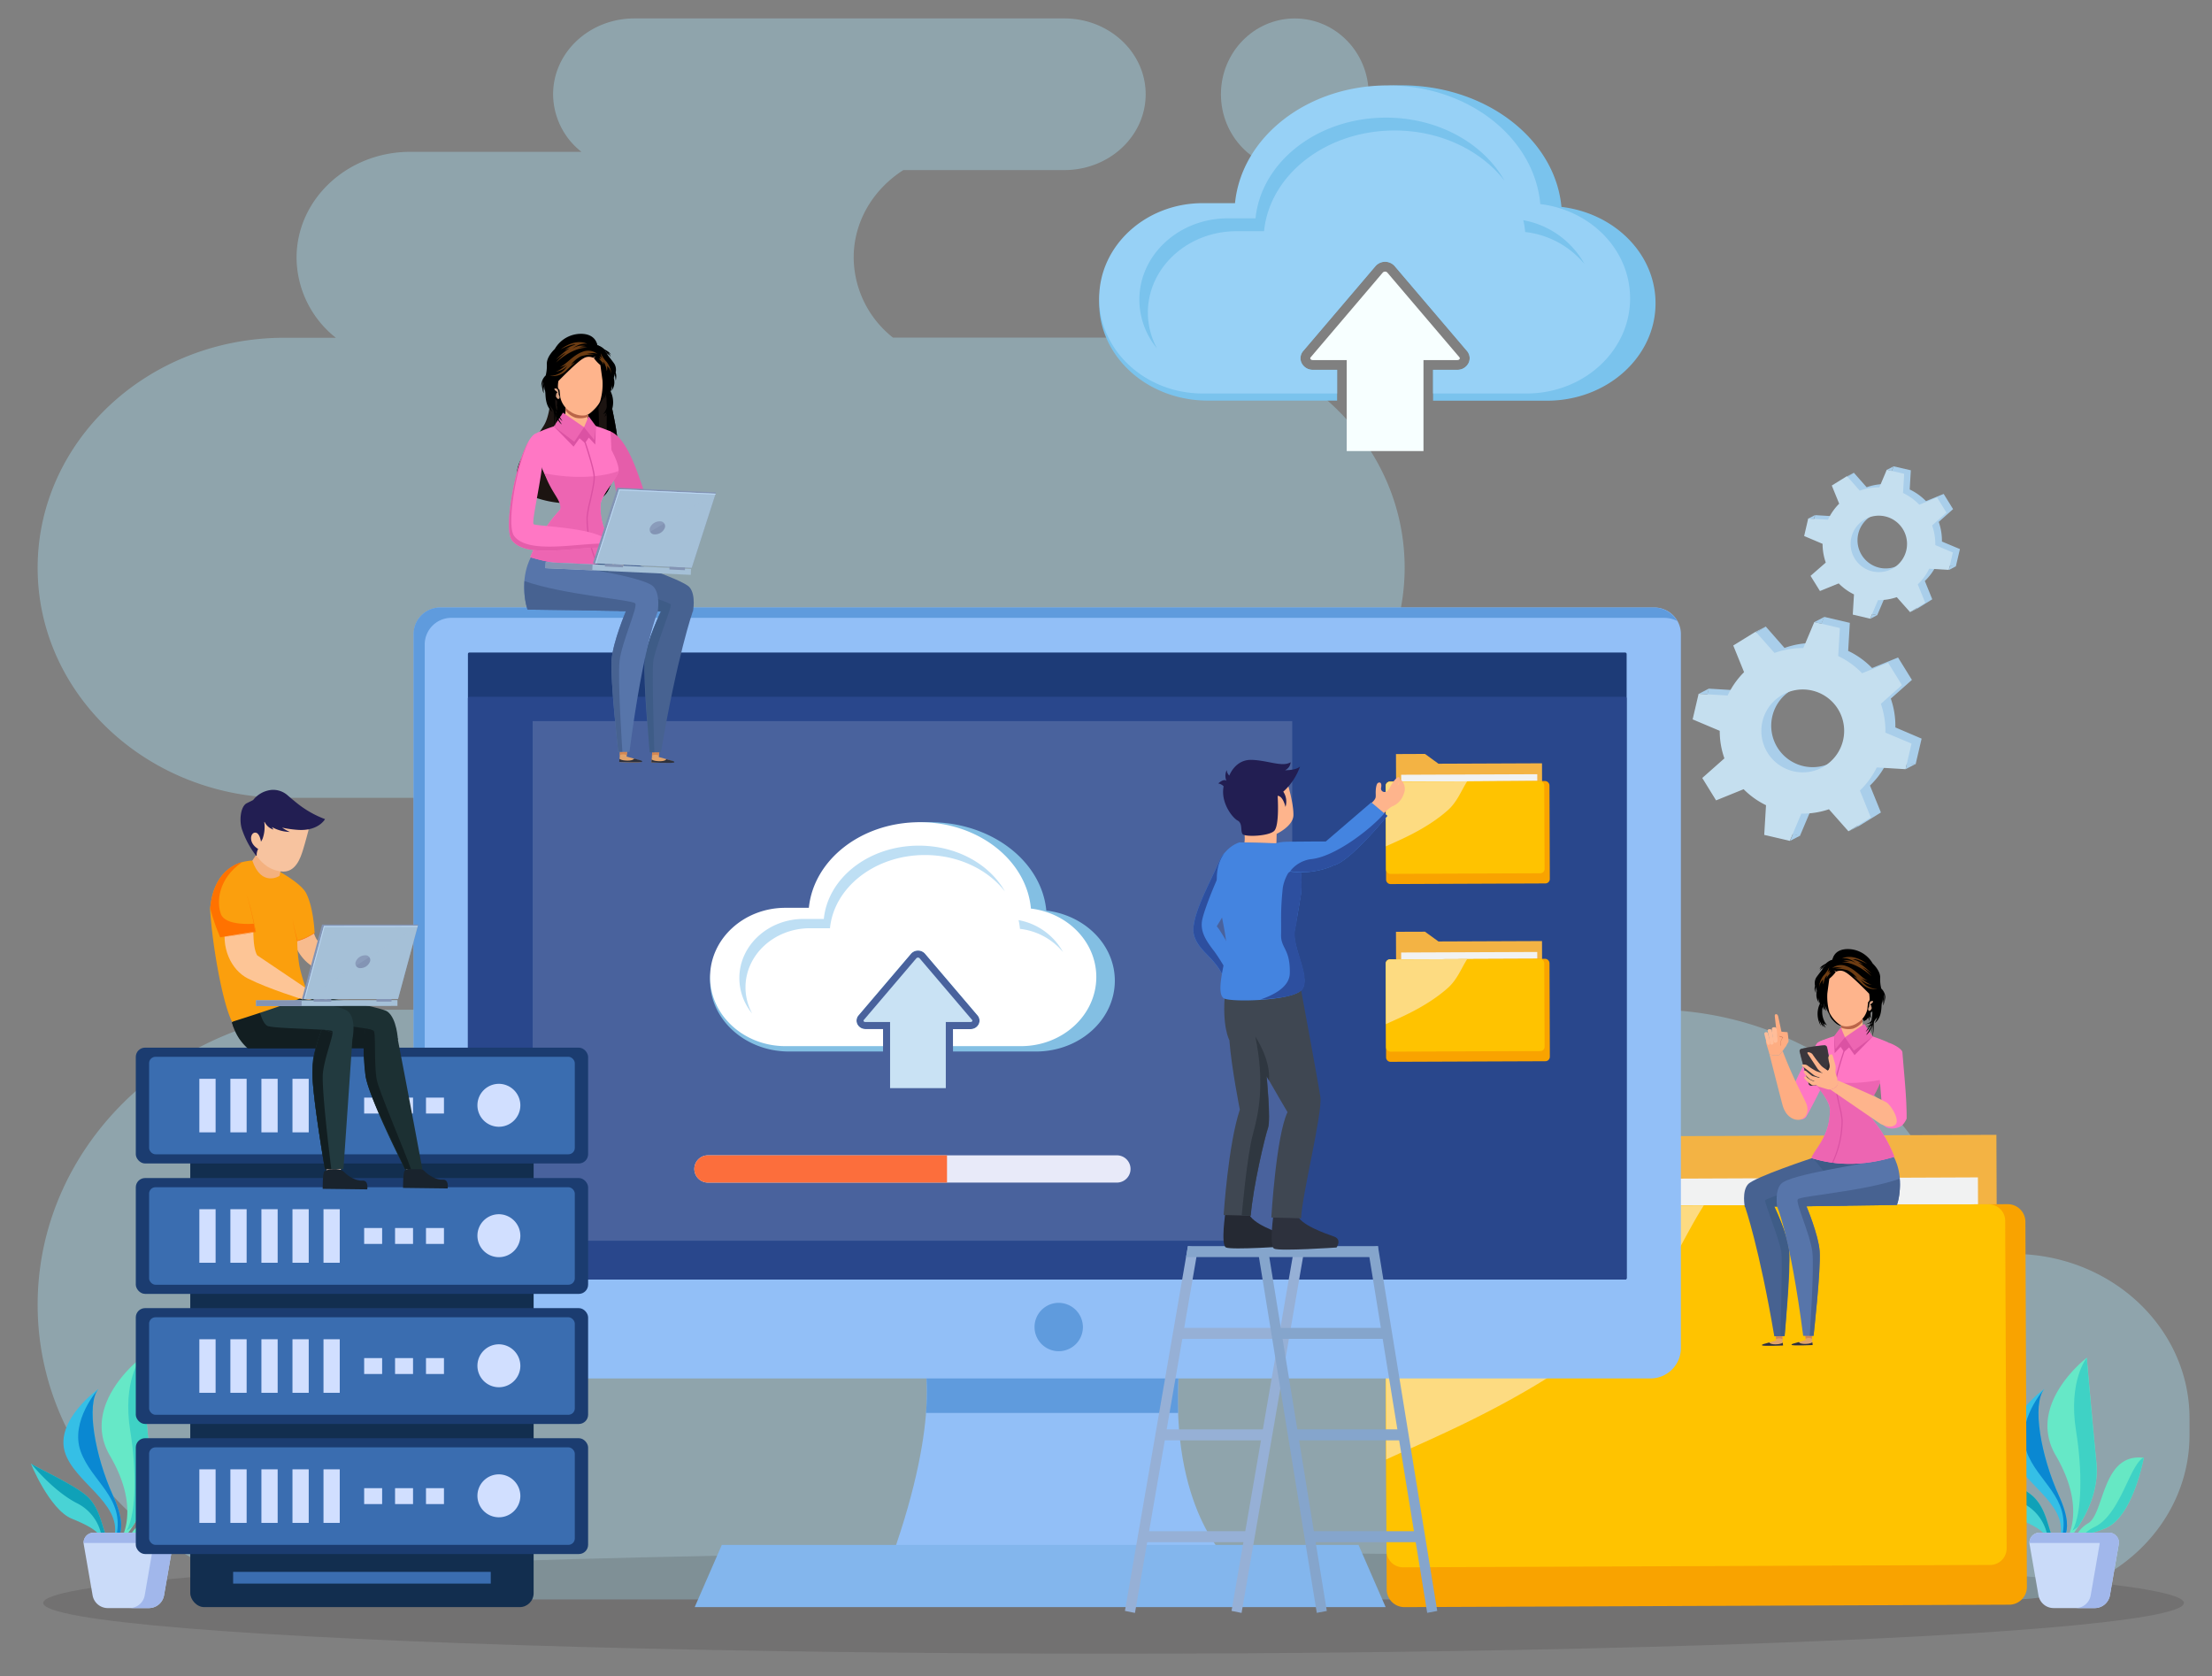 <svg xmlns="http://www.w3.org/2000/svg" viewBox="0 0 691.5 523.9"><rect x="0" y="0" width="691.5" height="523.9" fill="#808080" stroke="none"/><defs><style>.cls-1{isolation:isolate;}.cls-2{opacity:0.35;}.cls-3{fill:#abe9ff;}.cls-4{fill:#231f20;}.cls-27,.cls-4{opacity:0.15;}.cls-5{fill:#66e8c4;}.cls-6{fill:#3fd2c5;}.cls-7{fill:#35bfe6;}.cls-8{fill:#0a88d2;}.cls-9{fill:#49d3d5;}.cls-10{fill:#0fa1b8;}.cls-11{fill:#66e8c7;}.cls-12{fill:#cadbf9;}.cls-13{fill:#a1b7eb;}.cls-14{fill:#f3b344;}.cls-15{fill:#f1f2f2;}.cls-16{fill:#f9a300;}.cls-17{fill:#ffc300;}.cls-18{fill:#fddb81;}.cls-19{fill:#7ac3ed;}.cls-20{fill:#97d1f6;}.cls-21{fill:#f7ffff;}.cls-22{fill:#92bff7;}.cls-23{fill:#5f9bdd;}.cls-24{fill:#1d3b77;}.cls-25{fill:#29478c;}.cls-26{fill:#83b6ed;}.cls-27,.cls-31{fill:#fff;}.cls-28{fill:#e8eaf9;}.cls-29{fill:#fc6e3c;}.cls-30{fill:#83bfe3;}.cls-32{fill:#bedff4;}.cls-33{fill:#c9e2f4;}.cls-34{fill:#1c1411;}.cls-35{fill:#fdc596;}.cls-36{fill:#e55daa;}.cls-37{fill:#e2a36a;}.cls-38{fill:#2d313d;}.cls-39{fill:#d38753;}.cls-40{fill:#476291;}.cls-41{fill:#3e5c87;}.cls-42{fill:#5775aa;}.cls-43{fill:#ff77c4;}.cls-44{fill:#feb48c;}.cls-45{fill:#ba6549;}.cls-46{fill:#ed65b2;}.cls-47{fill:#db52a3;}.cls-48{fill:#f4be84;}.cls-49{fill:#8394b4;}.cls-50,.cls-51{fill:#a5c0d7;}.cls-51{mix-blend-mode:multiply;opacity:0.2;}.cls-52{fill:#bad6f2;}.cls-53{fill:#f6f7f4;}.cls-54{fill:#6d3c12;}.cls-55{fill:#d6a183;}.cls-56{fill:#122e4f;}.cls-57{fill:#3a6db0;}.cls-58{fill:#1b3c70;}.cls-59{fill:#d1dfff;}.cls-60{fill:#fbcebf;}.cls-61{fill:#19232d;}.cls-62{fill:#f7bb8d;}.cls-63{fill:#1c3033;}.cls-64{fill:#121e21;}.cls-65{fill:#223a3f;}.cls-66{fill:#fb9f0d;}.cls-67{fill:#ff7200;}.cls-68{fill:#f4b17f;}.cls-69{fill:#e0bc9b;}.cls-70{fill:#f7c39f;}.cls-71{fill:#221e52;}.cls-72{fill:#fead82;}.cls-73{fill:#ffbd99;}.cls-74{fill:#565457;}.cls-75{fill:#3b373c;}.cls-76{fill:#2b282d;}.cls-77{fill:#96b0d6;}.cls-78{fill:#85a5cc;}.cls-79{fill:#4484e0;}.cls-80{fill:#2d4f9f;}.cls-81{fill:#252933;}.cls-82{fill:#fbddb8;}.cls-83{fill:#3f4752;}.cls-84{fill:#2f3740;}.cls-85{fill:#a9ceea;}.cls-86{fill:#c5dfef;}</style></defs><g class="cls-1"><g id="Layer_1" data-name="Layer 1"><g class="cls-2"><path class="cls-3" d="M11.77,177.49h0c0-39.72,34.52-71.91,77.12-71.91H105a32.15,32.15,0,0,1-12.29-25h0c0-18.29,15.9-33.12,35.52-33.12h53.54a23,23,0,0,1-8.86-18c0-13.09,11.38-23.7,25.42-23.7H332.73c14,0,25.42,10.61,25.42,23.7s-11.38,23.7-25.42,23.7H282.4c-9.38,6-15.53,16-15.53,27.37h0a32.15,32.15,0,0,0,12.29,25H362c42.59,0,77.11,32.19,77.11,71.91h0c0,39.7-34.52,71.9-77.11,71.9H471.62c19.61,0,35.52,14.82,35.52,33.11s-15.91,33.12-35.52,33.12H516.3c48.83,0,89.35,33,97.4,76.38h15.65c30.44,0,55.12,23,55.12,51.39v5.21c0,28.38-24.68,51.39-55.12,51.39H110.64C56,500,11.77,458.72,11.77,407.81h0c0-50.91,44.26-92.19,98.87-92.19H283.73c-19.62,0-35.52-14.82-35.52-33.12s15.9-33.11,35.52-33.11H88.89C46.29,249.39,11.77,217.19,11.77,177.49Z"/><ellipse class="cls-3" cx="404.77" cy="29.47" rx="23.09" ry="23.7"/></g><ellipse class="cls-4" cx="348.12" cy="501.04" rx="334.6" ry="15.86"/><path class="cls-5" d="M41.34,480c.89-.65,2.7.13,8.59-2.32,8.58-3.58,11.93-22,11.93-22C48.8,454,49.63,472.78,44.57,476a9.67,9.67,0,0,0-3.85,4Z"/><path class="cls-6" d="M57.81,461.1c-2.68,5.47-5.85,13.55-11.2,16.13a12.18,12.18,0,0,0-3.4,2.33,24.46,24.46,0,0,0,6.72-1.91c8.58-3.58,11.93-22,11.93-22S60.5,455.62,57.81,461.1Z"/><path class="cls-7" d="M35.83,480h1.41c.92-2,1.22-5.63-1.86-12.39-5.69-12.49-8.57-28.7-4.6-33.47,0,0-13.59,9.69-10.5,19.76C23.18,463.33,37.78,469.63,35.83,480Z"/><path class="cls-8" d="M36.4,480h.84c.92-2,1.22-5.63-1.86-12.39-5.69-12.49-8.57-28.7-4.6-33.47,0,0-9,10-5.56,19.53S38.93,468,36.4,480Z"/><path class="cls-9" d="M22.41,474.69c5.17,2.1,7.38,3.51,8.82,5.28h1.82c-1.36-4.1-2.17-8.49-5.35-11.81-3.62-3.77-17.56-10-18-10.69S15.42,471.84,22.41,474.69Z"/><path class="cls-10" d="M31.45,478.81c.11.33.27.73.46,1.16h1.14c-1.36-4.1-2.17-8.49-5.35-11.81-3.62-3.77-17.56-10-18-10.69,0,0,6.77,8.49,14.29,12.36A14.27,14.27,0,0,1,31.45,478.81Z"/><path class="cls-11" d="M39.75,474A19.18,19.18,0,0,1,38.42,480h1c3.4-4.38,8.62-12.89,7.64-22.82-1.43-14.51-3-32.71-3-32.71S25,438.93,34.36,455C39.05,463,40.08,469.39,39.75,474Z"/><path class="cls-6" d="M40.72,447.27c1.94,12,2,25.49-1.13,31.19l1.79-1.24c3.11-4.74,6.47-11.93,5.67-20.07-1.43-14.51-3-32.71-3-32.71S38.2,431.62,40.72,447.27Z"/><path class="cls-12" d="M51,479.09H29.24a3.11,3.11,0,0,0-3.06,3.64l2.78,16a4.81,4.81,0,0,0,4.73,3.92H46.53a4.82,4.82,0,0,0,4.73-3.92l2.78-16A3.11,3.11,0,0,0,51,479.09Z"/><path class="cls-13" d="M54.08,482.3a3.11,3.11,0,0,0-3.1-3.21H29.24a3.1,3.1,0,0,0-3.1,3.21Z"/><path class="cls-13" d="M51,479.09h-6A3.11,3.11,0,0,1,48,482.73l-2.77,16a4.83,4.83,0,0,1-4.74,3.92h6.05a4.82,4.82,0,0,0,4.73-3.92l2.78-16A3.11,3.11,0,0,0,51,479.09Z"/><path class="cls-5" d="M649.64,480c.89-.65,2.71.13,8.59-2.32,8.59-3.58,11.94-22,11.94-22-13.06-1.64-12.24,17.18-17.29,20.4a9.6,9.6,0,0,0-3.85,4Z"/><path class="cls-6" d="M666.12,461.1c-2.69,5.47-5.86,13.55-11.21,16.13a12.33,12.33,0,0,0-3.4,2.33,24.46,24.46,0,0,0,6.72-1.91c8.59-3.58,11.94-22,11.94-22S668.8,455.62,666.12,461.1Z"/><path class="cls-7" d="M644.13,480h1.42c.92-2,1.21-5.63-1.87-12.39-5.69-12.49-8.56-28.7-4.59-33.47,0,0-13.59,9.69-10.5,19.76C631.49,463.33,646.09,469.63,644.13,480Z"/><path class="cls-8" d="M644.71,480h.84c.92-2,1.21-5.63-1.87-12.39-5.69-12.49-8.56-28.7-4.59-33.47,0,0-9,10-5.57,19.53S647.23,468,644.71,480Z"/><path class="cls-9" d="M630.71,474.69c5.17,2.1,7.39,3.51,8.83,5.28h1.81c-1.35-4.1-2.16-8.49-5.35-11.81-3.61-3.77-17.55-10-18-10.69S623.73,471.84,630.71,474.69Z"/><path class="cls-10" d="M639.76,478.81c.11.33.26.73.45,1.16h1.14c-1.35-4.1-2.16-8.49-5.35-11.81-3.61-3.77-17.55-10-18-10.69,0,0,6.76,8.49,14.29,12.36A14.34,14.34,0,0,1,639.76,478.81Z"/><path class="cls-11" d="M648.05,474a19.5,19.5,0,0,1-1.32,5.93h1c3.39-4.38,8.61-12.89,7.63-22.82-1.42-14.51-3-32.71-3-32.71s-19.1,14.49-9.7,30.55C647.36,463,648.38,469.39,648.05,474Z"/><path class="cls-6" d="M649,447.27c1.94,12,2,25.49-1.12,31.19l1.78-1.24c3.11-4.74,6.48-11.93,5.67-20.07-1.42-14.51-3-32.71-3-32.71S646.5,431.62,649,447.27Z"/><path class="cls-12" d="M659.29,479.09H637.54a3.11,3.11,0,0,0-3.06,3.64l2.78,16a4.82,4.82,0,0,0,4.73,3.92h12.84a4.83,4.83,0,0,0,4.74-3.92l2.77-16A3.1,3.1,0,0,0,659.29,479.09Z"/><path class="cls-13" d="M662.39,482.3a3.11,3.11,0,0,0-3.1-3.21H637.54a3.11,3.11,0,0,0-3.1,3.21Z"/><path class="cls-13" d="M659.29,479.09h-6a3.11,3.11,0,0,1,3.06,3.64l-2.78,16a4.82,4.82,0,0,1-4.73,3.92h6a4.83,4.83,0,0,0,4.74-3.92l2.77-16A3.1,3.1,0,0,0,659.29,479.09Z"/><polygon class="cls-14" points="624.67 496.17 446.21 496.88 445.64 355.43 445.59 343.42 481.07 343.27 497.54 355.23 624.1 354.72 624.67 496.17"/><rect class="cls-15" x="451.93" y="368.36" width="166.41" height="8.41" transform="translate(-1.49 2.15) rotate(-0.23)"/><path class="cls-16" d="M628.28,501.59l-189.34.76a5.54,5.54,0,0,1-5.44-5.64L433,382.84a5.55,5.55,0,0,1,5.39-5.68l189.35-.76a5.53,5.53,0,0,1,5.43,5.64l.46,113.87A5.54,5.54,0,0,1,628.28,501.59Z"/><path class="cls-17" d="M622.15,489.17l-183.51.74a5.17,5.17,0,0,1-5.19-5.15L433,382.35a5.18,5.18,0,0,1,5.15-5.19l183.51-.73a5.17,5.17,0,0,1,5.19,5.14L627.3,484A5.16,5.16,0,0,1,622.15,489.17Z"/><path class="cls-18" d="M508.76,412.28c11.72-10.34,16.55-24.06,23.88-35.5l-94.45.38a5.18,5.18,0,0,0-5.15,5.19l.3,73.86C448.75,449,482,435.91,508.76,412.28Z"/><path class="cls-19" d="M488.13,64.67c-2-21.24-23.61-38-50-38s-47.84,16.58-50,37.67H377.56c-18.74,0-33.93,13.63-33.93,30.44s15.19,30.44,33.93,30.44H418V115.6H410.4a3.86,3.86,0,0,1-3.52-2.16,3.45,3.45,0,0,1,.53-3.74L430,83.18a4,4,0,0,1,6,0l22.59,26.52a3.47,3.47,0,0,1,.52,3.74,3.86,3.86,0,0,1-3.52,2.16H448v9.65h35.61c18.74,0,33.93-13.63,33.93-30.44C517.56,79.37,504.74,66.65,488.13,64.67Z"/><path class="cls-20" d="M481.52,63.79C479.63,43,459,26.7,433.79,26.7s-45.66,16.19-47.71,36.8H376c-17.88,0-32.38,13.31-32.38,29.73S358.13,123,376,123H418V115.6H410.4a3.86,3.86,0,0,1-3.52-2.16,3.45,3.45,0,0,1,.53-3.74L430,83.18a4,4,0,0,1,6,0l22.59,26.52a3.47,3.47,0,0,1,.52,3.74,3.86,3.86,0,0,1-3.52,2.16H448V123h29.21c17.88,0,32.38-13.31,32.38-29.72C509.61,78.15,497.37,65.72,481.52,63.79Z"/><path class="cls-19" d="M358.84,97.7c0-14,12.4-25.43,27.7-25.43h8.62c1.75-17.63,19.35-31.48,40.81-31.48,14.38,0,27,6.23,34.33,15.65-6.57-11.63-20.67-19.67-37-19.67-21.46,0-39,13.84-40.81,31.47h-8.62c-15.29,0-27.69,11.39-27.69,25.43a24,24,0,0,0,5.51,15.23A23.63,23.63,0,0,1,358.84,97.7Z"/><path class="cls-19" d="M476.8,72.52a28.21,28.21,0,0,1,18.53,10,27.49,27.49,0,0,0-19.12-13.69A30.17,30.17,0,0,1,476.8,72.52Z"/><path class="cls-21" d="M456.24,111.68,433.66,85.16a1,1,0,0,0-1.35,0l-22.58,26.52c-.33.38,0,.87.67.87H421V141h24V112.55h10.6C456.19,112.55,456.57,112.06,456.24,111.68Z"/><path class="cls-22" d="M288.57,424s6.25,17.73-9.81,62.86H383.18S364.44,469.11,368.9,424Z"/><path class="cls-23" d="M368.3,441.65a133.05,133.05,0,0,1,.6-17.67H288.57s1.88,5.37.92,17.67Z"/><path class="cls-22" d="M137.63,189.89H517.17a8.3,8.3,0,0,1,8.3,8.3V421.37a9.5,9.5,0,0,1-9.5,9.5H138.83a9.5,9.5,0,0,1-9.5-9.5V198.19A8.3,8.3,0,0,1,137.63,189.89Z"/><path class="cls-23" d="M132.78,424.9V201.18a8.32,8.32,0,0,1,8.57-8.05h379a8.85,8.85,0,0,1,4,1,8.63,8.63,0,0,0-7.5-4.24h-379a8.31,8.31,0,0,0-8.56,8.05V421.66a9.11,9.11,0,0,0,4.82,7.92A8.78,8.78,0,0,1,132.78,424.9Z"/><rect class="cls-24" x="146.28" y="203.96" width="362.23" height="196" rx="0.44"/><rect class="cls-25" x="146.28" y="217.82" width="362.23" height="182.14" rx="0.43"/><polygon class="cls-26" points="225.65 482.9 217.17 502.35 433.17 502.35 424.69 482.9 225.65 482.9"/><path class="cls-23" d="M338.53,414.9a7.56,7.56,0,1,1-7.56-7.66A7.61,7.61,0,0,1,338.53,414.9Z"/><polygon class="cls-14" points="482.19 274.76 436.56 274.94 436.41 238.77 436.4 235.7 445.47 235.66 449.68 238.72 482.05 238.59 482.19 274.76"/><rect class="cls-15" x="438.02" y="242.08" width="42.55" height="2.15" transform="translate(-0.97 1.85) rotate(-0.23)"/><path class="cls-16" d="M483.12,276.14l-48.42.2a1.41,1.41,0,0,1-1.39-1.44l-.12-29.12a1.42,1.42,0,0,1,1.38-1.45l48.42-.2a1.43,1.43,0,0,1,1.39,1.44l.11,29.12A1.4,1.4,0,0,1,483.12,276.14Z"/><rect class="cls-17" x="433.24" y="244.23" width="49.57" height="28.83" rx="1.32" transform="translate(-1.04 1.84) rotate(-0.23)"/><path class="cls-18" d="M452.55,253.31c3-2.64,4.23-6.16,6.11-9.08l-24.15.1a1.33,1.33,0,0,0-1.32,1.33l.08,18.88C437.21,262.7,445.7,259.35,452.55,253.31Z"/><polygon class="cls-14" points="482.19 330.32 436.56 330.51 436.41 294.34 436.4 291.26 445.47 291.23 449.68 294.28 482.05 294.15 482.19 330.32"/><rect class="cls-15" x="438.02" y="297.64" width="42.55" height="2.15" transform="translate(-1.2 1.85) rotate(-0.23)"/><path class="cls-16" d="M483.12,331.71l-48.42.19a1.4,1.4,0,0,1-1.39-1.44l-.12-29.11a1.43,1.43,0,0,1,1.38-1.46L483,299.7a1.42,1.42,0,0,1,1.39,1.44l.11,29.12A1.4,1.4,0,0,1,483.12,331.71Z"/><rect class="cls-17" x="433.24" y="299.8" width="49.57" height="28.83" rx="1.32" transform="translate(-1.26 1.84) rotate(-0.23)"/><path class="cls-18" d="M452.55,308.87c3-2.64,4.23-6.15,6.11-9.07l-24.15.09a1.33,1.33,0,0,0-1.32,1.33l.08,18.89C437.21,318.26,445.7,314.92,452.55,308.87Z"/><rect class="cls-27" x="166.52" y="225.4" width="237.45" height="162.43"/><path class="cls-28" d="M349.16,361.13H221.32a4.26,4.26,0,0,0-4.26,4.26h0a4.26,4.26,0,0,0,4.26,4.26H349.16a4.26,4.26,0,0,0,0-8.52Z"/><path class="cls-29" d="M296.05,361.13H221.32a4.26,4.26,0,0,0,0,8.52h74.73Z"/><path class="cls-30" d="M327.09,284.63C325.65,269.18,309.92,257,290.71,257s-34.8,12.06-36.37,27.4h-7.68c-13.63,0-24.68,9.92-24.68,22.14s11.05,22.14,24.68,22.14h29.39v-7h-5.5A2.8,2.8,0,0,1,268,320.1a2.53,2.53,0,0,1,.38-2.72l16.43-19.29a2.93,2.93,0,0,1,4.36,0l16.43,19.29a2.53,2.53,0,0,1,.38,2.72,2.8,2.8,0,0,1-2.56,1.58h-5.5v7h25.91c13.63,0,24.68-9.91,24.68-22.14C348.5,295.32,339.17,286.07,327.09,284.63Z"/><path class="cls-31" d="M322.28,284c-1.37-15.09-16.38-27-34.72-27s-33.2,11.78-34.7,26.76h-7.33c-13,0-23.55,9.69-23.55,21.63S232.53,327,245.53,327h30.52v-5.34h-5.5A2.8,2.8,0,0,1,268,320.1a2.53,2.53,0,0,1,.38-2.72l16.43-19.29a2.93,2.93,0,0,1,4.36,0l16.43,19.29a2.53,2.53,0,0,1,.38,2.72,2.8,2.8,0,0,1-2.56,1.58h-5.5V327h21.25c13,0,23.55-9.68,23.55-21.62C342.71,294.43,333.81,285.39,322.28,284Z"/><path class="cls-32" d="M233.05,308.65c0-10.21,9-18.5,20.14-18.5h6.27c1.28-12.82,14.08-22.89,29.69-22.89,10.46,0,19.66,4.53,25,11.38-4.77-8.46-15-14.31-26.92-14.31-15.61,0-28.41,10.07-29.69,22.9h-6.27c-11.12,0-20.14,8.28-20.14,18.49a17.42,17.42,0,0,0,4,11.08A17.15,17.15,0,0,1,233.05,308.65Z"/><path class="cls-32" d="M318.85,290.34a20.55,20.55,0,0,1,13.48,7.27,20,20,0,0,0-13.91-10A20.1,20.1,0,0,1,318.85,290.34Z"/><path class="cls-33" d="M303.9,318.82l-16.43-19.29a.71.71,0,0,0-1,0l-16.43,19.29c-.23.28,0,.64.49.64h7.72v20.67h17.42V319.46h7.72C303.86,319.46,304.13,319.1,303.9,318.82Z"/><path class="cls-34" d="M186.29,156.28a5.91,5.91,0,0,0,3.87-3.11,28.1,28.1,0,0,0,3-10.65c.52-8.46-3.14-17.25-3.29-25.69,0,0-17.37-3.16-17.64-1.4s.9,12.47-2.23,17.6c-2.94,4.84-7,8.56-8.17,13.24-.46,1.83-.5,5.46.89,7.23A32.55,32.55,0,0,0,186.29,156.28Z"/><path d="M189.54,116.77c-.3,4.39.27,9,.14,13.48-.24,8.53,1.28,17.15-1.2,25a5.79,5.79,0,0,0,1.68-2.05,28.1,28.1,0,0,0,3-10.65c.52-8.46-3.14-17.25-3.29-25.69Z"/><path d="M184.55,149.56c-1.67-5.27-4.56-10.07-5.5-15.47-1.06,4.48-.84,8.49-2.34,12.93-1.71-5.57,0-16.85-.46-17.35s-2.25,6-2.36,6.66a119.22,119.22,0,0,1,1.88-21.4c2.95.13,7.31.76,10.46,1.26C187.06,127.29,188.69,139.1,184.55,149.56Z"/><path class="cls-35" d="M214,156.32a.5.5,0,0,0-.85.33,2.12,2.12,0,0,0,.25,1.23c.6,1.14.65,2.45.38,2.45s-1-2.45-1.95-2.26,1,3.07.7,3.45-1.3-2-1.79-1.57,1.14,2.93,1,3.26-1.25-1-1.36-.55.16,1.47,1.79,2.5c0,0,2.45,1.74,3.64.44S217.37,159.47,214,156.32Z"/><path class="cls-36" d="M202.38,156.18c1.85,3.52,6.39,3.09,6.39,3.09h0l-2.23,5.21c-5.7,1.6-10.95-3.77-10.95-3.77-4.23-4.14-5.38-26.08-5.38-26.08C197,136.48,200.53,152.67,202.38,156.18Z"/><path class="cls-37" d="M196.28,233.83a13,13,0,0,0-.4,3.17l-2.14-.5.13-2.7Z"/><path class="cls-37" d="M200.51,238.1c0,.44-6.93.09-6.93.09l.16-1.69,2.18,0S200.55,237.67,200.51,238.1Z"/><path class="cls-38" d="M193.56,238.18l.11-1s.4.54,2.51.57c1.86,0,2.07-.64,2.07-.64,1.74.52,2.71.62,2.46,1S193.56,238.18,193.56,238.18Z"/><path class="cls-39" d="M193.87,233.8l-.1,2.26a2.22,2.22,0,0,1,2.14,0,16.46,16.46,0,0,1,.37-2.26Z"/><path class="cls-37" d="M206.34,234a12.69,12.69,0,0,0-.39,3.17l-2.15-.5.13-2.7Z"/><path class="cls-37" d="M210.57,238.24c0,.44-6.93.09-6.93.09l.16-1.69,2.18,0S210.61,237.81,210.57,238.24Z"/><path class="cls-38" d="M203.62,238.32l.11-.94s.4.53,2.51.56c1.86,0,2.07-.64,2.07-.64,1.74.53,2.71.62,2.46,1S203.62,238.32,203.62,238.32Z"/><path class="cls-39" d="M203.93,233.94l-.1,2.26a2.22,2.22,0,0,1,2.14,0,16.46,16.46,0,0,1,.37-2.26Z"/><path class="cls-40" d="M193.52,174.54s-13.51,3.83-11.71,16.25l34.79.49s1.09-5.33-1.09-7.77S193.52,174.54,193.52,174.54Z"/><path class="cls-40" d="M216.52,191.28s-4.78,13.63-9.91,43.9l-3.5-.05s-2.17-22.67-1.55-28.78,5.23-15.69,5.23-15.69S213.44,189.25,216.52,191.28Z"/><path class="cls-41" d="M193.52,191l13.14.1s-4.77,9.6-5.1,15.29,1.55,28.78,1.55,28.78l1.46,0s-.82-24.48-.36-28.41S210,189.91,209.72,189s-16.63-5.71-16.63-5.71Z"/><polygon class="cls-41" points="193.52 174.54 166.04 174.15 185.54 184.34 193.52 174.54"/><path class="cls-42" d="M166,174.15s-4,6.51-1.1,16.41l40.72.57s.91-5.43-1.37-7.78C201.11,180.08,177.51,177,166,174.15Z"/><path class="cls-42" d="M205.66,191.13s-4.44,9.78-8.88,43.91l-3.51,0s-2.56-22.69-2.07-28.79S195.69,191,195.69,191,202.55,189.09,205.66,191.13Z"/><path class="cls-40" d="M164.94,190.56l30.75.43s-4.14,10-4.49,15.22c-.43,6.59,2.07,28.79,2.07,28.79h1.3s-1.55-22.78-.88-28.49,5.73-16.7,4.91-17.88-22.3-2.65-34.64-7C164,181.64,163.49,186.82,164.94,190.56Z"/><path class="cls-43" d="M187.71,158.05c-.09,6,1.81,9.71,6.28,16.51-9,2.93-18.44,2.53-28.22-.39a46.81,46.81,0,0,1,9.06-14.56l.08-.09.11-.12.08-.09c1.91-3.34-3.82-7.29-6-13.87s-1.17-10.18-1.17-10.18c8.47-3.65,13.42-4.45,22.94-.4l.28,5.81s2.53,4.56,2.21,6.59S187.75,154.86,187.71,158.05Z"/><path class="cls-44" d="M174.83,132.15c-.14,2.15,3.2,3.71,5,3.84s5-1,5.16-3.14-2.15-1.92-4.95-2.11S175,130,174.83,132.15Z"/><path class="cls-44" d="M179.87,135.5h0a3.58,3.58,0,0,0,3.81-3.31l.42-6.23a3.57,3.57,0,0,0-3.31-3.8h0a3.58,3.58,0,0,0-3.81,3.31l-.42,6.23A3.57,3.57,0,0,0,179.87,135.5Z"/><path class="cls-45" d="M183.81,130.27c.12-1.83.29-4.31.29-4.31a3.57,3.57,0,0,0-7.12-.49l-.19,2.84a6.61,6.61,0,0,0,3.09,2.26A6.41,6.41,0,0,0,183.81,130.27Z"/><path class="cls-46" d="M194,174.56c-.81-2.85-6.41-7.27-6.28-16.51,0-3.71,5.32-8,5.65-10.84-2,.82-10.2,3.26-23.18.74,2.41,6.63,5.49,8.44,4.92,11.36l-.08.09-.11.12-.08.09a46.81,46.81,0,0,0-9.06,14.56,54.28,54.28,0,0,0,14.11,2.37A45.34,45.34,0,0,0,194,174.56Z"/><path class="cls-47" d="M183.74,161.71a34.1,34.1,0,0,1,.91-4.87c.67-3,1.42-6.35,1.31-8-.21-2.82-2.93-10.88-3.05-11.22l-.37.13c0,.08,2.82,8.34,3,11.12.12,1.6-.63,4.94-1.3,7.89a32.47,32.47,0,0,0-.91,5,34.23,34.23,0,0,0,3.22,14.5l.42,0A34,34,0,0,1,183.74,161.71Z"/><path class="cls-48" d="M191,169.54c1.56,1,3.64,2,3.58,2.79-.12,1.82-2.81,2.11-3.93,1.33a6.77,6.77,0,0,1-1.6-3S189.47,168.53,191,169.54Z"/><path class="cls-48" d="M197.2,175.71c.25-.09-.37-2.05-.64-2.41s-.42-.66-2.85-2.1l.51,1.8a18,18,0,0,1,1.78.82C196.2,174,196.34,175.47,197.2,175.71Z"/><path class="cls-48" d="M194.46,178.29c.38.07.4-1.89.32-2.34a15.86,15.86,0,0,0-.9-3.71l-.72,1.67s.81,2,.85,2.25S194,177.83,194.46,178.29Z"/><path class="cls-48" d="M193.14,178.18c.37.07.39-1.81.31-2.24a14.74,14.74,0,0,0-.87-3.57l-.69,1.61s.78,1.89.82,2.16S192.67,177.75,193.14,178.18Z"/><path class="cls-48" d="M191.71,177c.31.06.33-1.53.26-1.9a12.82,12.82,0,0,0-.73-3l-.58,1.37s.66,1.6.69,1.82S191.32,176.61,191.71,177Z"/><path class="cls-48" d="M189.29,170.85l-2.69-.53.67-2.76a30.18,30.18,0,0,1,3.75,2Z"/><path class="cls-43" d="M168.1,135.33c-5.29.18-11.4,29.8-8,33.63,4.42,5.58,19.11,2.12,27.23,2.23a6.61,6.61,0,0,0,1.67-3.06c-5.76-3.34-20.83-3.62-22.14-4.26S173.37,135.15,168.1,135.33Z"/><path class="cls-36" d="M160.83,167.66c-2.68-3,.51-21.85,4.56-29.93-4.37,7.12-8.11,28.05-5.27,31.23,4.42,5.58,19.11,2.12,27.23,2.23a8.84,8.84,0,0,0,.94-1.27C180.11,169.88,165.21,173.18,160.83,167.66Z"/><polygon class="cls-47" points="173.13 133.28 179.31 139.61 181.17 136.99 182.88 138.5 184.06 136.79 186.09 138.96 186.27 133.18 182.58 133.54 173.13 133.28"/><polygon class="cls-46" points="173.13 133.28 176 128.99 182.58 133.54 179.54 138.09 173.13 133.28"/><polygon class="cls-46" points="184.02 130.13 182.58 133.54 185.8 137.55 186.27 133.18 184.02 130.13"/><g id="laptop"><polygon class="cls-49" points="216.21 177.53 185.35 176.08 192.97 152.45 223.83 153.91 216.21 177.53"/><rect class="cls-50" x="192.35" y="155" width="1.86" height="45.47" transform="translate(6.82 362.6) rotate(-87.36)"/><polygon class="cls-50" points="216.24 177.5 186.09 176.11 193.55 152.95 223.7 154.34 216.24 177.5"/><path class="cls-49" d="M207.79,165.1a3.3,3.3,0,0,1-3.07,1.93,1.51,1.51,0,0,1-1.5-2.14,3.31,3.31,0,0,1,3.07-1.93A1.52,1.52,0,0,1,207.79,165.1Z"/><polygon class="cls-51" points="186.09 176.11 193.55 152.95 223.7 154.34 186.09 176.11"/><rect class="cls-49" x="176.96" y="169.69" width="1.86" height="14.66" transform="translate(-7.18 346.52) rotate(-87.35)"/><rect class="cls-49" x="191.54" y="173.96" width="0.82" height="5.66" transform="translate(6.5 360.4) rotate(-87.36)"/><rect class="cls-49" x="211.31" y="175.28" width="0.82" height="4.85" transform="translate(24.44 381.01) rotate(-87.36)"/><polygon class="cls-52" points="193.74 153.26 223.61 154.63 223.7 154.34 193.55 152.95 186.09 176.11 186.37 176.12 193.74 153.26"/></g><path d="M182,104.35a9.48,9.48,0,0,0-8.58,4.75s-2.52,2.3-2.47,4.63a13,13,0,0,1-.35,3.62,4.3,4.3,0,0,0-1.23,4.21,4.43,4.43,0,0,1,.48-2.33s-.75,2.34.18,3.72a4.64,4.64,0,0,1,.22-2.6,14.67,14.67,0,0,0,.19,2c.17,1-.14,4.78,2.38,6.44a5.55,5.55,0,0,1-.9-2s.54.73,1,1.38-.09,3.19.66,5a17.67,17.67,0,0,1-.23-4s1.08,2.77,2.3,3.49a19.35,19.35,0,0,1-1.8-3.07,7.75,7.75,0,0,0,1.89.35s-1.7-.28-2.09-1.24a11.16,11.16,0,0,1-.26-4.3,1.35,1.35,0,0,0,.76.85,8.72,8.72,0,0,1-.12,1.85,1.21,1.21,0,0,0,.48-.67,4.64,4.64,0,0,1,0,1.63,2.59,2.59,0,0,0,.35-1.13,10.74,10.74,0,0,1,1.45,1.24l10.48-19.87S186.7,104.57,182,104.35Z"/><path d="M185.93,128.32s3.27-4.64,3-7.45a10.83,10.83,0,0,1-.21,3.89,3.67,3.67,0,0,0,.8-2.44,7,7,0,0,1-1,7.17,3.49,3.49,0,0,0,1.28-1.08,8.71,8.71,0,0,1-.91,1.9,4.61,4.61,0,0,0,1.5-2.35,6.45,6.45,0,0,1-.52,2.15,8,8,0,0,0,.41-7.59,8.15,8.15,0,0,0,.46-2.08,4.17,4.17,0,0,1-.18,1.89,4.7,4.7,0,0,0,.63-4.15,3.76,3.76,0,0,0,.36-1.35,19.66,19.66,0,0,1,0,2.29,7.23,7.23,0,0,0,.22-1.53,4.57,4.57,0,0,1,0,1.49,4.48,4.48,0,0,0,0-2.4,3.85,3.85,0,0,0-.42-2.75c-.8-1.18-3-4.07-3-4.07s1.76,1.23,2,2.06a5.24,5.24,0,0,0-.73-1.44,1.86,1.86,0,0,1,.68.61s.06-.66-2-1.74a2.48,2.48,0,0,0-1.61-1.46s-.55-2.53-4.92-2.73a8.83,8.83,0,0,0-8,4.44s-2.36,2.15-2.31,4.33a11.93,11.93,0,0,1-.33,3.38,4,4,0,0,0-1.15,3.93,4.09,4.09,0,0,1,.45-2.18s-.7,2.19.17,3.48a4.35,4.35,0,0,1,.2-2.43,13.75,13.75,0,0,0,.18,1.84c.16.91-.13,4.47,2.23,6a5.2,5.2,0,0,1-.85-1.91s.51.68.91,1.29-.08,3,.62,4.71a16,16,0,0,1-.21-3.7s1,2.59,2.14,3.26a17.9,17.9,0,0,1-1.68-2.87,7.1,7.1,0,0,0,1.77.33s-1.59-.26-2-1.16a10,10,0,0,1-.22-4.06,5.28,5.28,0,0,0,.68.71,8.84,8.84,0,0,1-.1,1.86,1.16,1.16,0,0,0,.44-.63,4.18,4.18,0,0,1,0,1.52,2.49,2.49,0,0,0,.33-1.06,1.77,1.77,0,0,0,.65,1.54C176.6,128.48,179.59,122.82,185.93,128.32Z"/><path class="cls-53" d="M190.94,111.71l.05.13S191,111.75,190.94,111.71Z"/><path d="M192.46,116.42a3.66,3.66,0,0,0-.42-2.72c-.82-1.18-3.09-4-3.09-4a7.35,7.35,0,0,1,2,1.92,4.19,4.19,0,0,0-.7-1.29,1.85,1.85,0,0,1,.7.59s.06-.64-2-1.72a4.89,4.89,0,0,0-2.13-1.26h0l-9.42,19.49c.76.68,1.62,1.38,1.62,1.38l-.12-.28c.76.89,3.72,1.35,5.21,1h0l.14,0h0l.13,0a5.12,5.12,0,0,0,1.57-1l.19-.18.14-.13h0c.16-.17.32-.34.47-.52l0,0a4.72,4.72,0,0,0,1-1.68c.91-1.58,1.91-3.72,1.78-5.29,0,0,.31,2.71-.21,3.87a3.62,3.62,0,0,0,.82-2.43,6.77,6.77,0,0,1-1.06,7.11,3.45,3.45,0,0,0,1.32-1.07,8.09,8.09,0,0,1-.94,1.89,4.62,4.62,0,0,0,1.55-2.33,6.06,6.06,0,0,1-.54,2.13,7.77,7.77,0,0,0,.43-7.53,7.79,7.79,0,0,0,.47-2.06,4.13,4.13,0,0,1-.18,1.88,4.56,4.56,0,0,0,.64-4.12,3.42,3.42,0,0,0,.37-1.34,17.66,17.66,0,0,1,.05,2.27,7.07,7.07,0,0,0,.22-1.52,4.13,4.13,0,0,1,0,1.48A4.2,4.2,0,0,0,192.46,116.42Z"/><path class="cls-44" d="M185.64,111.91a11.49,11.49,0,0,0,2.05,2.21s.39,2.79.66,4.84a19.12,19.12,0,0,1-.69,6.33c-.36,1.23-2.22,3.15-3.4,4-1.69,1.19-4.54.34-5.63-.43l-.68-.43a7.09,7.09,0,0,1-2.79-4.22l-.25-2.33a1.27,1.27,0,0,1-.5-.91,11.07,11.07,0,0,1,.15-1.86s5.93-6.13,7.81-7.08a3.11,3.11,0,0,1,3-.21l1-.52A3.72,3.72,0,0,0,185.64,111.91Z"/><path class="cls-54" d="M171.86,117.5a6.09,6.09,0,0,0,4.88-1.41c2-1.93,3-2.83,3-2.83a4.68,4.68,0,0,0-1.37.87,9.5,9.5,0,0,1,3.23-2.76,16,16,0,0,1,4.19-.64,9.55,9.55,0,0,0-2.48-.14s2.5-.6,3.54.12a4.63,4.63,0,0,0-4.83-.71c-3,1.08-5.17,4.09-7,4.71a5.54,5.54,0,0,0,2.15-.78s-2.34,2.19-3.69,2.22a5.54,5.54,0,0,0,3.88-1.82A6.52,6.52,0,0,1,171.86,117.5Z"/><path class="cls-54" d="M173.83,113.34s4.82-4.71,9.76-4.66a9.29,9.29,0,0,0-2.61-.09,6.83,6.83,0,0,1,2.17-.41,5.24,5.24,0,0,0-4.26.85s2.25-2,4.67-1.55c0,0-3.3-2-8.31,1.73,0,0,3.54-1.87,4.69-1.48a9.22,9.22,0,0,0-3.5,1.79,6.91,6.91,0,0,1,1.76-.73,19.59,19.59,0,0,0-4.39,3.67s2.45-2,3-2.07A20.69,20.69,0,0,0,173.83,113.34Z"/><path class="cls-55" d="M174.13,121.53s-1-.38-.8.16,1.17.8.82,1.1-.51.47-.13.58,0-.16-.22.16.47,1.36.88,1.16.31-.93,0-1.33C174.66,123.36,174.65,121.79,174.13,121.53Z"/><path class="cls-54" d="M187.12,112.1a5.45,5.45,0,0,1,1.59,2,5.73,5.73,0,0,0-.23-1s.83.29,1.22,2.91a3.3,3.3,0,0,0,.08-1.62,4.17,4.17,0,0,1,1.36,2.73,7.26,7.26,0,0,0-1.45-3.94,10.54,10.54,0,0,1-1.92-2.78,6.09,6.09,0,0,0,.52,1.71s-.67-.71-.68-1l.19.72-.39-.58a5.28,5.28,0,0,0,.43,1.06A3.16,3.16,0,0,0,187.12,112.1Z"/><rect class="cls-56" x="59.48" y="356.08" width="107.34" height="146.27" rx="4.36"/><rect class="cls-57" x="72.88" y="491.33" width="80.54" height="3.67"/><rect class="cls-58" x="42.45" y="368.23" width="141.4" height="36.21" rx="2.9"/><rect class="cls-57" x="46.61" y="371.1" width="133.08" height="30.48" rx="2"/><path class="cls-59" d="M162.67,386.34a6.71,6.71,0,1,1-6.71-6.8A6.75,6.75,0,0,1,162.67,386.34Z"/><rect class="cls-59" x="62.32" y="377.97" width="5.08" height="16.74"/><rect class="cls-59" x="72.02" y="377.97" width="5.08" height="16.74"/><rect class="cls-59" x="81.72" y="377.97" width="5.08" height="16.74"/><rect class="cls-59" x="91.43" y="377.97" width="5.08" height="16.74"/><rect class="cls-59" x="101.13" y="377.97" width="5.08" height="16.74"/><rect class="cls-59" x="113.84" y="383.85" width="5.62" height="4.97"/><rect class="cls-59" x="123.5" y="383.85" width="5.62" height="4.97"/><rect class="cls-59" x="133.17" y="383.85" width="5.62" height="4.97"/><rect class="cls-58" x="42.45" y="327.47" width="141.4" height="36.21" rx="2.9"/><rect class="cls-57" x="46.61" y="330.33" width="133.08" height="30.48" rx="2"/><path class="cls-59" d="M162.67,345.58a6.71,6.71,0,1,1-6.71-6.8A6.75,6.75,0,0,1,162.67,345.58Z"/><rect class="cls-59" x="62.32" y="337.21" width="5.08" height="16.74"/><rect class="cls-59" x="72.02" y="337.21" width="5.08" height="16.74"/><rect class="cls-59" x="81.72" y="337.21" width="5.08" height="16.74"/><rect class="cls-59" x="91.43" y="337.21" width="5.08" height="16.74"/><rect class="cls-59" x="101.13" y="337.21" width="5.08" height="16.74"/><rect class="cls-59" x="113.84" y="343.09" width="5.62" height="4.97"/><rect class="cls-59" x="123.5" y="343.09" width="5.62" height="4.97"/><rect class="cls-59" x="133.17" y="343.09" width="5.62" height="4.97"/><rect class="cls-58" x="42.45" y="449.55" width="141.4" height="36.21" rx="2.9"/><rect class="cls-57" x="46.61" y="452.41" width="133.08" height="30.48" rx="2"/><path class="cls-59" d="M162.67,467.65a6.71,6.71,0,1,1-6.71-6.8A6.76,6.76,0,0,1,162.67,467.65Z"/><rect class="cls-59" x="62.32" y="459.28" width="5.08" height="16.74"/><rect class="cls-59" x="72.02" y="459.28" width="5.08" height="16.74"/><rect class="cls-59" x="81.72" y="459.28" width="5.08" height="16.74"/><rect class="cls-59" x="91.43" y="459.28" width="5.08" height="16.74"/><rect class="cls-59" x="101.13" y="459.28" width="5.08" height="16.74"/><rect class="cls-59" x="113.84" y="465.17" width="5.62" height="4.97"/><rect class="cls-59" x="123.5" y="465.17" width="5.62" height="4.97"/><rect class="cls-59" x="133.17" y="465.17" width="5.62" height="4.97"/><rect class="cls-58" x="42.45" y="408.89" width="141.4" height="36.21" rx="2.9"/><rect class="cls-57" x="46.61" y="411.75" width="133.08" height="30.48" rx="2"/><path class="cls-59" d="M162.67,427A6.71,6.71,0,1,1,156,420.2,6.75,6.75,0,0,1,162.67,427Z"/><rect class="cls-59" x="62.32" y="418.62" width="5.08" height="16.74"/><rect class="cls-59" x="72.02" y="418.62" width="5.08" height="16.74"/><rect class="cls-59" x="81.72" y="418.62" width="5.08" height="16.74"/><rect class="cls-59" x="91.43" y="418.62" width="5.08" height="16.74"/><rect class="cls-59" x="101.13" y="418.62" width="5.08" height="16.74"/><rect class="cls-59" x="113.84" y="424.51" width="5.62" height="4.97"/><rect class="cls-59" x="123.5" y="424.51" width="5.62" height="4.97"/><rect class="cls-59" x="133.17" y="424.51" width="5.62" height="4.97"/><polygon class="cls-60" points="106.94 363.05 106.42 366.39 102.07 366.58 102.19 362.75 106.94 363.05"/><path class="cls-61" d="M100.88,371.6l13.93.17s.49-2.88-1.49-2.73-4.44-1.31-5.81-2.75-5.61-.86-6.15-.08S100.88,371.6,100.88,371.6Z"/><polygon class="cls-60" points="131.08 362.7 131.5 366.11 127.16 366.3 126.63 362.46 131.08 362.7"/><path class="cls-61" d="M126,371.31l13.94.17s.49-2.88-1.5-2.73-4.43-1.31-5.81-2.75-5.61-.86-6.14-.07S126,371.31,126,371.31Z"/><path class="cls-62" d="M115.25,306.28l-16-12.3c-.64-.65-1.7-3.41-2.22-6.48l-6.54,2.63c1.28,6,3.94,10.11,7.44,12.07,5.46,3.06,14.46,8.16,14.46,8.16Z"/><path class="cls-63" d="M102.18,311.9c-9.29-3-14.86,0-14.94,13l37.15.11s-.29-6.61-3.26-8.81C119.6,315.12,108.84,313,102.18,311.9Z"/><path class="cls-64" d="M98.61,318.24a53.6,53.6,0,0,0,9.56,2.34c5.76.9,8.35,1,9,2s-.15,10.69.75,15c.78,3.75,8.8,22.45,10.66,27.85h-1.88s-11.38-22.36-12.33-29.29c-.47-4.54-.7-8.45-.7-8.45H101.41C99.06,327.12,98.61,318.24,98.61,318.24Z"/><path class="cls-65" d="M71.79,311.6S72.16,321,75.14,325l35,0s1.42-6.31-1.3-8.81C105.6,313.27,82.46,311.85,71.79,311.6Z"/><path class="cls-64" d="M97.68,334.91a20.6,20.6,0,0,1,1-7.2H77.45a16.31,16.31,0,0,1-4.93-8.12l8.55-3.89s.85,4,2.47,4.94,19.59.93,20.31,1.66-2.34,7.88-2.89,13.05,2.62,30.09,2.62,30.09h-2S97.49,341.84,97.68,334.91Z"/><path class="cls-64" d="M90.38,312.68a55.54,55.54,0,0,0-17.86,6.91L73,321A77.46,77.46,0,0,1,90.38,312.68Z"/><path class="cls-63" d="M124.28,324.46s4.84,25.06,7.75,41H126.6s-11.39-22.36-12.34-29.29a65.07,65.07,0,0,1,0-14.55Z"/><path class="cls-65" d="M110.15,325.05s-1.67,24.47-2.79,40.4h-5.77s-4.1-23.61-3.91-30.54a40.37,40.37,0,0,1,3-13.3Z"/><path class="cls-64" d="M97.68,334.91h0a40.35,40.35,0,0,1,2.88-13.06l.89.06,2.5.9c-.06,1.86-2.51,8-3,12.55-.54,5.17,2.62,30.09,2.62,30.09h-2s-.26-1.48-.64-3.8C99.81,354.69,97.54,340.11,97.68,334.91Z"/><path class="cls-64" d="M114.28,321.61a4.3,4.3,0,0,1,2.62.78c.6,1,0,10.86.91,15.21.78,3.75,8.8,22.45,10.66,27.85H126.6c-2.41-5.65-11.52-23.28-12.34-29.29C113.66,331.77,113.33,325.09,114.28,321.61Z"/><path class="cls-66" d="M92.93,294.06a18.14,18.14,0,0,0,2.8-1.07,14.5,14.5,0,0,0,2.62-1.39s-.31-7.91-2.65-12.42S80.37,268.8,80.37,268.8s-.58,0-1.5.15V269a7.22,7.22,0,0,0-.89.05c-.54.08-1.14.18-1.79.31-3.58.9-9.59,4-10.51,14.81.65,11.09,3.85,29.3,6.87,35.22,0,0,21.66-6.73,23.81-8.57a55,55,0,0,1-2.74-8.79A50.15,50.15,0,0,1,92.93,294.06Z"/><path class="cls-35" d="M95.52,308.79,80.39,298.6c-.72-1.32-1.18-3.33-1.2-8l-8.46-2.12c-1.89,7.53,1.47,14.74,6.84,17.42,6.48,3.24,17.14,6.51,17.14,6.51Z"/><path class="cls-67" d="M79.33,288.74s-8.83.8-10.26-3-.83-11.13,6.58-16.22l-.06,0-.16,0c-3.59,1.14-8.82,4.51-9.72,14.43q.35,1.28.75,2.61c.74,2.36,1.54,4.5,2.35,6.41l11-1.79Z"/><path class="cls-67" d="M91.52,287.47c.08.56.2,1.11.31,1.66s.24,1.09.37,1.64c.24,1.07.51,2.14.78,3.2.67-.19,1.34-.43,2-.69s1.33-.59,2-.94c.47-.26.94-.55,1.39-.86v.17c-.43.29-.88.56-1.33.81a21.49,21.49,0,0,1-2,1c-.68.27-1.37.52-2.07.72l-.1,0v-.08c-.25-1.09-.5-2.19-.73-3.29-.12-.55-.23-1.1-.34-1.65s-.2-1.11-.28-1.67Z"/><path class="cls-68" d="M78.88,269l1.82-2.73,7.68,2.91-1,4.6S81.78,277.43,78.88,269Z"/><path class="cls-67" d="M68.81,293.07q2.79-.39,5.56-.81l2.78-.44c.92-.15,1.84-.31,2.76-.5H80v-.07c-.4-2-.83-4-1.3-5.93-.24-1-.48-2-.75-2.93s-.55-1.94-.9-2.89h0c.33.95.6,1.92.86,2.9s.5,2,.73,2.93q.68,3,1.23,5.93l.06-.08h0c-.92.2-1.84.37-2.76.53l-2.77.47-5.55.87Z"/><path class="cls-35" d="M94.69,309.17c1.71-.92,3.66-2.44,4.25-1.83,1.26,1.33-.16,4.3-1.42,4.94s-3.2-.35-3.2-.35S93,310.09,94.69,309.17Z"/><path class="cls-35" d="M103,306.92c.08-.32-1.75-1-2.17-.95s-.75,0-3.3,1.54l1.65.67a18.66,18.66,0,0,1,1.69-1.29C101.14,306.81,102.32,307.64,103,306.92Z"/><path class="cls-35" d="M103.26,311.46c.28-.35-1.15-1.68-1.54-1.89a12,12,0,0,0-3.3-1.55l.8,1.86s2,.48,2.18.62S102.62,311.66,103.26,311.46Z"/><path class="cls-35" d="M102.38,312.74c.27-.32-1.11-1.6-1.48-1.81a11.47,11.47,0,0,0-3.17-1.48l.77,1.78a21.29,21.29,0,0,1,2.1.6C100.82,312,101.77,312.94,102.38,312.74Z"/><path class="cls-69" d="M100.61,313.42c.23-.28-.93-1.36-1.25-1.54a9.61,9.61,0,0,0-2.68-1.25l.66,1.51a17.54,17.54,0,0,1,1.77.5C99.29,312.75,100.1,313.58,100.61,313.42Z"/><path class="cls-69" d="M111.73,306.84c1.71-.93,3.67-2.45,4.25-1.84,1.27,1.34-.15,4.31-1.41,4.94s-3.21-.34-3.21-.34S110,307.76,111.73,306.84Z"/><path class="cls-69" d="M120.06,304.59c.09-.33-1.74-1-2.17-1s-.75,0-3.3,1.54l1.65.67a20.34,20.34,0,0,1,1.69-1.28C118.18,304.47,119.36,305.3,120.06,304.59Z"/><path class="cls-69" d="M120.3,309.12c.28-.34-1.15-1.67-1.54-1.89a12,12,0,0,0-3.3-1.54l.81,1.86s2,.47,2.18.61S119.67,309.32,120.3,309.12Z"/><path class="cls-69" d="M119.42,310.41c.27-.33-1.11-1.6-1.48-1.81a11.14,11.14,0,0,0-3.16-1.48l.77,1.78s1.87.46,2.09.59S118.81,310.6,119.42,310.41Z"/><path class="cls-69" d="M117.66,311.08c.23-.27-.94-1.35-1.25-1.53a10,10,0,0,0-2.68-1.26l.65,1.51s1.59.39,1.77.5S117.14,311.25,117.66,311.08Z"/><path class="cls-70" d="M96.5,259.3s-1.1,4.21-1.8,6.43-2.26,7.32-6.93,6.65-6.52-3.66-7.85-5.13c0,0-3.85-6.34-2.64-7.58s3.36-5.45,7.8-4S96.5,259.3,96.5,259.3Z"/><path class="cls-71" d="M92.57,250.83c-.89-.72-1.78-1.46-2.6-2.18a6.85,6.85,0,0,0-5-1.75,8.35,8.35,0,0,0-5.83,3.17l-2,1c-2,1-2.48,5.7-1.35,8.58a28.25,28.25,0,0,0,4.27,7.83c.19.06.23-.09.18-.35a4,4,0,0,1,.47-1.77c-3.1-1.85-2.49-5-1-5.1s1.88,2.84,1.88,2.84l.47-.85a10.93,10.93,0,0,0,.54-5.37l.2.18a.08.08,0,0,0,0,0,4.47,4.47,0,0,0,2.69,2.25s-.22-.34-.49-.79a12.07,12.07,0,0,0,5.61,1.52,13,13,0,0,1-2.41-1.34,33,33,0,0,0,5,.7c6.39.4,8.41-3.36,8.41-3.36A31.74,31.74,0,0,1,92.57,250.83Z"/><g id="laptop-2" data-name="laptop"><polygon class="cls-49" points="124.41 312.3 94.37 312.31 100.68 289 130.72 288.99 124.41 312.3"/><rect class="cls-50" x="80.04" y="312.65" width="44.21" height="1.81" transform="translate(-0.38 0.12) rotate(-0.07)"/><polygon class="cls-50" points="124.43 312.27 95.08 312.31 101.27 289.45 130.61 289.42 124.43 312.27"/><path class="cls-49" d="M115.65,300.61a3.2,3.2,0,0,1-2.89,2,1.46,1.46,0,0,1-1.55-2,3.21,3.21,0,0,1,2.89-2A1.47,1.47,0,0,1,115.65,300.61Z"/><polygon class="cls-51" points="95.08 312.31 101.27 289.45 130.61 289.42 95.08 312.31"/><rect class="cls-49" x="80.04" y="312.67" width="14.25" height="1.81" transform="translate(-0.33 0.09) rotate(-0.06)"/><rect class="cls-49" x="98.06" y="312.3" width="5.51" height="0.79" transform="translate(-0.4 0.13) rotate(-0.07)"/><rect class="cls-49" x="117.7" y="312.28" width="4.71" height="0.79" transform="translate(-0.39 0.15) rotate(-0.07)"/><polygon class="cls-52" points="101.46 289.75 130.53 289.71 130.61 289.42 101.27 289.45 95.08 312.31 95.36 312.31 101.46 289.75"/></g><path class="cls-43" d="M558.28,347.59c.37,1,4.6,3.75,6.37,1.47,3.07-5.36,6.44-12.83,9.48-18.14.63-1.11-.44-5.45-.63-5.95-.25-.65-4.76.06-5.55,1.23A86.42,86.42,0,0,0,560,341C559,343.6,557.91,346.56,558.28,347.59Z"/><path class="cls-72" d="M553.22,329.42c.11.44,2.61.69,3.11.24a10.64,10.64,0,0,0,.94-1.13c3.76,9.72,6.19,13.5,7.54,16.76,1.6,5.72-5.61,6.79-7.52.29-.43-1.48-3.69-14.31-4.51-17.56C553,328.67,553.17,329.22,553.22,329.42Z"/><path class="cls-72" d="M557.53,325.43s-1.47-6.86-1.65-7.75-1.21-.94-1.06,0,.78,7.15.85,7.94S557.59,326.41,557.53,325.43Z"/><path class="cls-72" d="M556.33,329.66a19.26,19.26,0,0,0,2-2.75,2,2,0,0,0-1.76-2.85c-1.83-.08-4.75.44-4.5,1.65s1,3.28,1.1,3.71S555.83,330.11,556.33,329.66Z"/><path class="cls-72" d="M558.32,327s.39-.71.71-1.24c.16-.25.08-.43,0-1.45a15.53,15.53,0,0,0-.23-1.67s-2.59-.21-3-.23-.46,1.25.85,1.54l.69.23a3.54,3.54,0,0,0-.75,2C556.54,327.25,557.83,327.8,558.32,327Z"/><path class="cls-73" d="M554,321.3a1.1,1.1,0,0,1,1.24-.05c.31.17.36,3.09.43,4,.09.72-1.12,1.15-1.29,0S553.71,321.5,554,321.3Z"/><path class="cls-73" d="M552.61,322c.13-.41,1-.37,1.25-.06a39.9,39.9,0,0,1,.6,4.12c0,.39-1,.93-1.15-.2S552.53,322.27,552.61,322Z"/><path class="cls-73" d="M551.54,323a.65.65,0,0,1,1.07-.17,15.84,15.84,0,0,1,.66,3.29c.09.4-.57.91-.9-.1A16.64,16.64,0,0,1,551.54,323Z"/><path class="cls-45" d="M556.23,323.86a.06.06,0,0,1,.08,0l1.08.34,0,.07c-1.11,1.51-.63,2.43-.63,2.44a.06.06,0,0,1,0,.09h0a.07.07,0,0,1-.06,0s-.5-1,.59-2.5l-.91-.3S556.22,323.9,556.23,323.86Z"/><path class="cls-37" d="M564.17,416.44a12,12,0,0,1,.36,2.91l2-.46-.12-2.49Z"/><path class="cls-37" d="M560.27,420.36c0,.4,6.38.08,6.38.08l-.15-1.55-2,0S560.24,420,560.27,420.36Z"/><path class="cls-38" d="M566.66,420.43l-.1-.87s-.36.49-2.3.52c-1.71,0-1.91-.58-1.91-.58-1.59.48-2.49.57-2.25.89S566.66,420.43,566.66,420.43Z"/><path class="cls-39" d="M566.38,416.4l.09,2.08a2,2,0,0,0-2,0,15.39,15.39,0,0,0-.34-2.07Z"/><path class="cls-37" d="M554.92,416.57a12,12,0,0,1,.36,2.91l2-.46-.12-2.49Z"/><path class="cls-37" d="M551,420.49c0,.4,6.38.08,6.38.08l-.15-1.55-2,0S551,420.09,551,420.49Z"/><path class="cls-38" d="M557.41,420.56l-.1-.87s-.36.49-2.3.52c-1.71,0-1.91-.58-1.91-.58-1.59.48-2.49.57-2.25.89S557.41,420.56,557.41,420.56Z"/><path class="cls-39" d="M557.13,416.53l.09,2.08a2,2,0,0,0-2,0,15.39,15.39,0,0,0-.34-2.07Z"/><path class="cls-40" d="M566.7,361.92s12.43,3.52,10.76,14.95l-32,.44s-1-4.9,1-7.14S566.7,361.92,566.7,361.92Z"/><path class="cls-40" d="M545.56,377.31s4.39,12.53,9.11,40.37l3.22-.05s2-20.85,1.42-26.46-4.81-14.42-4.81-14.42S548.38,375.44,545.56,377.31Z"/><path class="cls-41" d="M566.7,377l-12.07.09s4.38,8.83,4.68,14.06-1.42,26.46-1.42,26.46l-1.34,0s.74-22.51.33-26.13-5.31-15.47-5.07-16.27S567.1,370,567.1,370Z"/><polygon class="cls-41" points="566.7 361.92 591.97 361.57 574.04 370.93 566.7 361.92"/><path class="cls-42" d="M592,361.57s3.69,6,1,15.08l-37.44.52s-.83-5,1.26-7.15C559.72,367,581.42,364.22,592,361.57Z"/><path class="cls-42" d="M555.54,377.17s4.08,9,8.16,40.38l3.23,0s2.36-20.86,1.9-26.47-4.12-14-4.12-14S558.4,375.3,555.54,377.17Z"/><path class="cls-40" d="M593,376.65l-28.27.39s3.8,9.21,4.12,14c.4,6.06-1.9,26.47-1.9,26.47h-1.2s1.43-20.95.82-26.19S561.28,376,562,374.89s20.5-2.44,31.85-6.44C593.88,368.45,594.31,373.22,593,376.65Z"/><path class="cls-43" d="M572.05,346.76c.07,5.5-1.67,8.93-5.78,15.19,8.27,2.69,17,2.32,25.94-.37a42.7,42.7,0,0,0-8.33-13.39l-.07-.08-.1-.11-.07-.08c-1.75-3.07,3.51-6.7,5.52-12.75s1.07-9.36,1.07-9.36c-7.79-3.36-12.34-4.09-21.09-.37l-.26,5.34s-2.32,4.2-2,6.06S572,343.83,572.05,346.76Z"/><path class="cls-44" d="M584.11,323c.14,2-3,3.51-4.72,3.63s-4.76-.94-4.9-3,2-1.82,4.7-2S584,321,584.11,323Z"/><path class="cls-44" d="M579.34,326.2h0a3.4,3.4,0,0,1-3.61-3.14l-.4-5.91a3.38,3.38,0,0,1,3.14-3.6h0a3.39,3.39,0,0,1,3.61,3.14l.4,5.91A3.39,3.39,0,0,1,579.34,326.2Z"/><path class="cls-45" d="M575.61,321.24c-.12-1.74-.28-4.09-.28-4.09a3.38,3.38,0,0,1,6.75-.46s.07,1.13.18,2.69a6.22,6.22,0,0,1-2.93,2.14A6.09,6.09,0,0,1,575.61,321.24Z"/><path class="cls-46" d="M566.27,362c.74-2.63,5.9-6.69,5.78-15.19,0-3.4-4.9-7.36-5.2-10,1.83.75,9.38,3,21.32.67-2.22,6.1-5,7.77-4.53,10.45l.07.08.1.11.07.08a42.7,42.7,0,0,1,8.33,13.39,50.06,50.06,0,0,1-13,2.19A42.24,42.24,0,0,1,566.27,362Z"/><path class="cls-47" d="M575.69,350.13a31.7,31.7,0,0,0-.83-4.48c-.62-2.74-1.31-5.84-1.2-7.36.18-2.6,2.69-10,2.8-10.32l.34.12c0,.08-2.6,7.67-2.78,10.22-.1,1.48.58,4.55,1.19,7.26a30.28,30.28,0,0,1,.85,4.56,31.59,31.59,0,0,1-3,13.33l-.38,0A31.13,31.13,0,0,0,575.69,350.13Z"/><polygon class="cls-47" points="585.45 323.99 579.76 329.81 578.06 327.4 576.49 328.79 575.4 327.21 573.53 329.21 573.36 323.9 576.76 324.23 585.45 323.99"/><polygon class="cls-46" points="585.45 323.99 582.81 320.05 576.76 324.23 579.55 328.41 585.45 323.99"/><polygon class="cls-46" points="575.44 321.09 576.76 324.23 573.8 327.91 573.36 323.9 575.44 321.09"/><path d="M577.3,296.66a9,9,0,0,1,8.13,4.51s2.39,2.18,2.34,4.39a12.22,12.22,0,0,0,.33,3.43,4.09,4.09,0,0,1,1.17,4,4.14,4.14,0,0,0-.46-2.21s.71,2.22-.17,3.53a4.39,4.39,0,0,0-.2-2.47,14.13,14.13,0,0,1-.18,1.87c-.16.92.12,4.53-2.27,6.11a5.21,5.21,0,0,0,.86-1.94s-.51.69-.92,1.31.09,3-.63,4.78a16.85,16.85,0,0,0,.22-3.76s-1,2.63-2.17,3.31a18,18,0,0,0,1.7-2.91,6.88,6.88,0,0,1-1.8.33s1.62-.26,2-1.17a10.61,10.61,0,0,0,.25-4.08,1.3,1.3,0,0,1-.72.81,8.32,8.32,0,0,0,.11,1.75,1.14,1.14,0,0,1-.45-.64,4.35,4.35,0,0,0,0,1.55,2.4,2.4,0,0,1-.33-1.07,10.22,10.22,0,0,0-1.38,1.18l-9.94-18.85S572.86,296.87,577.3,296.66Z"/><path d="M573.6,319.39s-3.11-4.4-2.89-7.07a10.42,10.42,0,0,0,.2,3.7,3.52,3.52,0,0,1-.76-2.32,6.66,6.66,0,0,0,1,6.79,3.25,3.25,0,0,1-1.21-1,8.27,8.27,0,0,0,.86,1.81,4.39,4.39,0,0,1-1.42-2.23,6,6,0,0,0,.49,2,7.63,7.63,0,0,1-.39-7.2,7.34,7.34,0,0,1-.43-2,4.06,4.06,0,0,0,.16,1.79,4.44,4.44,0,0,1-.59-3.93,3.56,3.56,0,0,1-.34-1.28,17.65,17.65,0,0,0,0,2.17,7,7,0,0,1-.21-1.45,4.5,4.5,0,0,0,0,1.41,4.24,4.24,0,0,1,0-2.27,3.65,3.65,0,0,1,.4-2.61c.76-1.12,2.85-3.87,2.85-3.87s-1.66,1.17-1.88,2a4.94,4.94,0,0,1,.7-1.36,1.7,1.7,0,0,0-.65.57s0-.62,1.87-1.65a2.35,2.35,0,0,1,1.53-1.38s.52-2.4,4.66-2.59a8.37,8.37,0,0,1,7.6,4.21s2.23,2,2.19,4.1a11.34,11.34,0,0,0,.31,3.21,3.81,3.81,0,0,1,1.09,3.72,3.86,3.86,0,0,0-.42-2.06s.66,2.08-.17,3.3a4.09,4.09,0,0,0-.19-2.31,12.39,12.39,0,0,1-.16,1.75c-.15.86.11,4.24-2.12,5.71a4.84,4.84,0,0,0,.8-1.81s-.48.64-.86,1.22.08,2.83-.58,4.46a15.83,15.83,0,0,0,.2-3.5s-.95,2.46-2,3.09a17.38,17.38,0,0,0,1.59-2.72,6.82,6.82,0,0,1-1.68.31s1.51-.25,1.86-1.1a9.66,9.66,0,0,0,.21-3.85,5.47,5.47,0,0,1-.65.68,8.54,8.54,0,0,0,.1,1.75,1,1,0,0,1-.42-.59,4,4,0,0,0,0,1.44,2.3,2.3,0,0,1-.31-1,1.69,1.69,0,0,1-.62,1.46C582.44,319.54,579.61,314.18,573.6,319.39Z"/><path class="cls-53" d="M568.85,303.64l-.05.13A.5.5,0,0,1,568.85,303.64Z"/><path d="M567.4,308.11a3.54,3.54,0,0,1,.4-2.59c.78-1.11,2.93-3.83,2.93-3.83a6.89,6.89,0,0,0-1.88,1.82,4.14,4.14,0,0,1,.67-1.23,1.75,1.75,0,0,0-.67.57s-.05-.62,1.92-1.64a4.58,4.58,0,0,1,2-1.19h0l8.93,18.47c-.72.65-1.54,1.32-1.54,1.32l.11-.27c-.71.84-3.52,1.28-4.93,1h0l-.14,0h0l-.12,0a4.68,4.68,0,0,1-1.49-1,1.54,1.54,0,0,1-.19-.17l-.12-.12h0l-.45-.49,0,0a4.57,4.57,0,0,1-.92-1.59c-.86-1.5-1.81-3.53-1.68-5a10,10,0,0,0,.2,3.67,3.38,3.38,0,0,1-.78-2.3,6.44,6.44,0,0,0,1,6.74,3.39,3.39,0,0,1-1.25-1,8.07,8.07,0,0,0,.89,1.79,4.36,4.36,0,0,1-1.46-2.21,5.89,5.89,0,0,0,.51,2,7.37,7.37,0,0,1-.41-7.14,7.39,7.39,0,0,1-.45-2,3.82,3.82,0,0,0,.18,1.77,4.28,4.28,0,0,1-.61-3.9,3.35,3.35,0,0,1-.36-1.27,17.42,17.42,0,0,0,0,2.15,6.83,6.83,0,0,1-.21-1.44,4,4,0,0,0,0,1.4A4,4,0,0,1,567.4,308.11Z"/><path class="cls-44" d="M573.87,303.83a10.83,10.83,0,0,1-2,2.09s-.37,2.65-.62,4.59a18.13,18.13,0,0,0,.66,6,9.93,9.93,0,0,0,3.21,3.76c1.61,1.13,4.32.33,5.34-.41l.65-.41a6.7,6.7,0,0,0,2.64-4l.24-2.21a1.19,1.19,0,0,0,.48-.86,11.29,11.29,0,0,0-.15-1.77s-5.61-5.81-7.4-6.71a2.94,2.94,0,0,0-2.86-.2l-.91-.48A3.27,3.27,0,0,1,573.87,303.83Z"/><path class="cls-54" d="M586.93,309.13a5.77,5.77,0,0,1-4.62-1.34c-1.94-1.83-2.87-2.68-2.87-2.68a4.4,4.4,0,0,1,1.29.82,9.07,9.07,0,0,0-3.06-2.62,15.44,15.44,0,0,0-4-.6,9.16,9.16,0,0,1,2.35-.13s-2.37-.57-3.36.11a4.42,4.42,0,0,1,4.58-.68c2.88,1,4.91,3.88,6.63,4.47a5.33,5.33,0,0,1-2-.73s2.21,2.07,3.49,2.1a5.25,5.25,0,0,1-3.68-1.72A6.2,6.2,0,0,0,586.93,309.13Z"/><path class="cls-54" d="M585.07,305.19s-4.57-4.47-9.25-4.42a8.7,8.7,0,0,1,2.47-.09,6.43,6.43,0,0,0-2.06-.39,5,5,0,0,1,4,.81s-2.14-2-4.43-1.47c0,0,3.13-1.92,7.88,1.64,0,0-3.36-1.77-4.44-1.4a8.73,8.73,0,0,1,3.31,1.69,6.52,6.52,0,0,0-1.67-.69,18.76,18.76,0,0,1,4.17,3.48,15.14,15.14,0,0,0-2.85-2A19.63,19.63,0,0,1,585.07,305.19Z"/><path class="cls-55" d="M584.79,313s.91-.36.75.16-1.11.75-.78,1,.49.45.12.56,0-.16.22.15-.45,1.28-.84,1.09-.3-.88,0-1.25C584.28,314.69,584.29,313.19,584.79,313Z"/><path class="cls-54" d="M572.47,304a5.24,5.24,0,0,0-1.51,1.93,4.88,4.88,0,0,1,.22-1s-.79.27-1.16,2.76a3.13,3.13,0,0,1-.08-1.54,4,4,0,0,0-1.29,2.59A6.89,6.89,0,0,1,570,305a9.88,9.88,0,0,0,1.82-2.65,5.84,5.84,0,0,1-.49,1.63s.63-.68.64-.9l-.18.68.37-.55a4.91,4.91,0,0,1-.41,1A3.1,3.1,0,0,1,572.47,304Z"/><path class="cls-43" d="M594.71,351.7c-.85.82-4.08,1.86-5.9,0-.54-6.06-1.18-14.71-1.71-20.71-.11-1.26,2.24-4.73,2.62-5.11s4.95,1.7,5,3.08c.58,7.43,1.36,14.31,1.32,20.7A7.3,7.3,0,0,1,594.71,351.7Z"/><path class="cls-44" d="M574.53,338.63a8,8,0,0,0-.11-.94c3.48,1.44,11.22,4.7,15.28,6.86,1.65,1.12,4.28,5.66,2.83,7s-4.18.06-4.81-.36c-2.39-1.61-12.23-8.37-15.52-10.63C573.43,340.41,574.55,339.48,574.53,338.63Z"/><path class="cls-74" d="M569.25,339c1-.15,2-.34,3-.56a.66.66,0,0,0,.56-.69c-.35-3.46-1-7.56-1.61-10.38a.87.87,0,0,0-.93-.64c-1.2.08-2.41.22-3.59.39s-2.36.41-3.52.69a.75.75,0,0,0-.6.86c.66,2.81,1.76,6.85,2.91,10.18a.78.78,0,0,0,.82.49C567.25,339.24,568.26,339.13,569.25,339Z"/><path class="cls-75" d="M566.23,339.24a42.42,42.42,0,0,0,6-.9.57.57,0,0,0,.48-.61c-.31-3.16-1-7.32-1.61-10.37a.76.76,0,0,0-.82-.56,43,43,0,0,0-7.09,1.07.65.65,0,0,0-.53.77c.7,3,1.85,7.12,2.9,10.17A.68.68,0,0,0,566.23,339.24Z"/><path class="cls-76" d="M568.86,337a10,10,0,0,0,2.94-5.59c.35,2.1.66,4.22.87,6.37a.57.57,0,0,1-.48.61,42.42,42.42,0,0,1-6,.9.68.68,0,0,1-.71-.43c-.06-.17-.12-.34-.17-.52A5.8,5.8,0,0,0,568.86,337Z"/><path class="cls-44" d="M571.22,340.46l-2.7-.82c-.52-.29-1.1-.68-1.11-1.22a1.48,1.48,0,0,1,.34-.83c.56-.83,2.22-1.18,3-2.21.55-.73,1.9-2.08,2.2-1.71a10.87,10.87,0,0,1,1.58,5C574.56,339.71,572.74,340.92,571.22,340.46Z"/><path class="cls-44" d="M571.85,333.91c.34-.76-.07-1.59-.28-3.06-.14-1,1.09-1.74,1.34-.94s.83,2.89.93,3.27a7.87,7.87,0,0,1-.23,2.58C573.41,336.17,571.24,335.3,571.85,333.91Z"/><path class="cls-44" d="M570.35,336c-1-1-1.64-1.07-2.38-2.27-.63-1-2.24-3.37-2.88-4.42-.43-.72,1.16-.39,1.59.33a38.43,38.43,0,0,0,2.38,3.16c.76,1,2.06,1.51,3,2.4C572.62,335.79,571,336.59,570.35,336Z"/><path class="cls-44" d="M569.75,337.13c-1.33-.62-2-.48-3.11-1.38l-3.2-2.49c-.69-.54.91-.73,1.6-.2a19,19,0,0,0,2.24,1.47c1.1.7,2.51.77,3.69,1.32C571.76,336.22,570.55,337.5,569.75,337.13Z"/><path class="cls-44" d="M568.85,338.62c-1.33-.62-2.44-.95-3-1.28a8.63,8.63,0,0,1-1.33-1.25c-.19-.29-.67-.94-.67-.94a.45.45,0,0,1,.67-.43c.35.25,1.28,1.14,2.06,1.63,0,0,2.07.49,3.46,1C570.9,337.63,569.64,339,568.85,338.62Z"/><path class="cls-44" d="M568.1,339c-.59.16-1.17.48-1.83.06a9.72,9.72,0,0,1-2-1.76c-.57-.62-.09-1.08.54-.57a6.13,6.13,0,0,0,2.09,1.21c.26-.06,1-.2,1.26-.27C568.79,337.48,568.74,338.82,568.1,339Z"/><polygon class="cls-77" points="388.13 504.16 407.83 390.11 404.69 389.48 384.99 503.53 388.13 504.16"/><polygon class="cls-77" points="354.81 504.16 374.51 390.11 371.37 389.48 351.67 503.53 354.81 504.16"/><rect class="cls-77" x="367.21" y="415.07" width="33.69" height="3.43"/><polygon class="cls-78" points="411.64 504.14 414.78 503.55 396.24 389.5 393.1 390.09 411.64 504.14"/><polygon class="cls-78" points="446.16 504.14 449.3 503.55 430.76 389.5 427.62 390.09 446.16 504.14"/><rect class="cls-78" x="398.12" y="415.07" width="34.26" height="3.43"/><rect class="cls-78" x="404.22" y="446.79" width="33.43" height="3.43"/><rect class="cls-78" x="409.39" y="478.62" width="33.74" height="3.43"/><rect class="cls-77" x="361.54" y="446.79" width="34.58" height="3.43"/><rect class="cls-77" x="356.77" y="478.62" width="33.85" height="3.43"/><polygon class="cls-78" points="370.78 392.93 430.76 392.93 430.76 389.5 371.38 389.5 370.78 392.93"/><path class="cls-44" d="M382.1,304.4s1.58,1.48,1.43,2.58a9.45,9.45,0,0,1-.16,1.07c0,.14-.06.43-.06.43s-.39,2.7.32,3.16,1.28-.05,1.22-1.5,2.14-1.93,2.81.29,2.16,4.51,2.74,3.74-.29-2.51-.29-2.51.09-.05.28.4.22,1.78.51,1.56a4.22,4.22,0,0,0,1.69-4.58,6.29,6.29,0,0,0-3.21-4.55c-.72-.51-2.79-2.82-3-3.84C386.4,300.65,381.63,302.69,382.1,304.4Z"/><path class="cls-79" d="M387.55,302.07s-5.16-10.31-7.18-12.53c0,0,6.22-9.85,7.16-14.32s-3.21-13.44-6.27-6.26-9.37,18.12-8,23.33,6.89,7.11,9.29,13.43Z"/><path class="cls-80" d="M384.08,304.61l-1.51,1.11c-2.4-6.32-7.9-8.23-9.29-13.43s4.93-16.14,8-23.33c1.09-2.55,2.39-2.95,3.58-2.21-2.33,2.3-8.68,17.7-9.13,21.33s1.74,6.5,3.93,9.37A66.77,66.77,0,0,1,384.08,304.61Z"/><path class="cls-81" d="M383.09,378.92s-1.52,10.14.15,11,19.51-.36,19.51-.36,1.76-2.5-.76-3.41-10.85-3.66-11.66-7.07Z"/><path class="cls-38" d="M398.16,379.3s-1.52,10.14.15,11,19.51-.36,19.51-.36,1.76-2.5-.76-3.41-10.85-3.67-11.65-7.08Z"/><path class="cls-82" d="M388.65,298.43A18.49,18.49,0,0,0,391,301.6c1.36,1.41,4.63,2,1.45,4.36s-4-.11-4.36-1.14c-.59-1.55.41-.81-.61-1.87a9.44,9.44,0,0,1-1.67-3.16Z"/><path class="cls-44" d="M402.77,245.83s1.65,5.58,1.57,9-5.24,5.81-5.24,5.81l-.07,3-10-.25a10.74,10.74,0,0,0,.05-2.29C388.94,260.35,396.73,246.08,402.77,245.83Z"/><path class="cls-83" d="M391,380l-8.47-.21s1.4-22,5.06-32.94c0,0-2.64-13.21-3.27-21.71,0,0-2.44-4.3-1.31-15.29l23.74-.26s5.24,28.12,6,33.22-5.87,31.23-6,38l-9.32-.24s1.48-25.4,5.06-32.94c0,0-4.07-6.88-6.5-11.18,0,0,1.35,13.6.44,16.12S391.68,371.07,391,380Z"/><path class="cls-79" d="M404.71,290.85c1-5.06,2-11.5,2-11.5s0-.11,0-.27a21.32,21.32,0,0,0,.08-3.48c0-.12,0-.19,0-.19.06-9.26-5.75-10.09-5.75-10.09h0l-1.65-1.73-11.86-.29s-6,1.54-7,9.15,3.73,20.44,2.75,25.5-3.13,13.08-.49,14.2,20.47.72,23.94-2.59S403.73,295.91,404.71,290.85Z"/><path class="cls-84" d="M396.38,352.54c.91-2.52-.44-16.12-.44-16.12l.77,1.35h0c.55-6.7-4.28-13.74-4.28-13.74,3,14.49,1.1,23.77-.76,30.51s-3.49,25.35-3.49,25.35L391,380C391.68,371.07,395.47,355.06,396.38,352.54Z"/><path class="cls-71" d="M406.41,239.59c-1.3,1.24-4.69,1.16-4.69,1.16a3,3,0,0,0,1.76-2.5c-2.58,1.63-7.19-.61-12.28-.73s-6.9,4.91-6.9,4.91a2.62,2.62,0,0,1-.81-1.71,4.06,4.06,0,0,0-.08,3.38c-.83-.86-2.57.79-2.57.79a3,3,0,0,1,1.68.89c-1,5.06,2.72,9.82,4.39,10.71s.77,3.41,1.59,4.28,8,.62,9.78-1,1.12-11,1.12-11c1.7,0,2.46,3.46,2.46,3.46a5.59,5.59,0,0,0-.69-4.77A19.12,19.12,0,0,0,406.41,239.59Z"/><path class="cls-80" d="M406.85,275.6a21.32,21.32,0,0,1-.08,3.48c0,.16,0,.27,0,.27l-.13.8c0,.15-.06.31-.09.5s0,.27-.07.43v0c-.05.27-.1.58-.16.9s-.07.42-.11.65-.05.3-.08.45c-.05.35-.12.71-.18,1.08,0,.14-.05.28-.08.42-.07.43-.15.86-.23,1.31V286a.5.5,0,0,1,0,.12c-.07.42-.15.84-.22,1.27l0,.13,0,.26-.24,1.28c0,.13-.05.26-.07.39l-.27,1.43h0a6.27,6.27,0,0,0-.08,1.39c0,.12,0,.25,0,.38a28.44,28.44,0,0,0,1.29,5.77l.36,1.16.24.8.33,1.12c.05.17.1.34.14.52a23.9,23.9,0,0,1,.66,2.94,2.87,2.87,0,0,1,0,.41c0,.32.07.62.08.92s0,.29,0,.44a7,7,0,0,1-.07.81c0,.12,0,.24-.06.35a3.42,3.42,0,0,1-.35,1,2.62,2.62,0,0,1-.54.7,4.08,4.08,0,0,1-.33.25c-.13.09-.24.19-.39.28l-.18.1-.18.09c-.23.12-.47.23-.74.34l-.31.12-.43.15-.47.15-.59.17c-.27.08-.56.15-.85.22l-.69.15-.19,0-.86.17h0c-2.08.3-4.36.52-6.65.66,4.36-1.46,9.12-4,9.23-8.17.19-7.72-2.83-7.8-2.73-12.08s-.24-7.34.55-14.78a13.5,13.5,0,0,1,1.56-4.3s.6-1.38,4-1.22h0c.09.47.17,1,.22,1.52,0,.05,0,.1,0,.15.05.57.08,1.18.08,1.84,0,0,0,.08,0,.18Z"/><path class="cls-44" d="M428.36,251.3s1.68-1.22,1.7-2.26a8.39,8.39,0,0,0,0-1c0-.14,0-.41,0-.41s0-2.58.76-2.93,1.19.19.93,1.55,1.71,2.06,2.66.06,2.67-4,3.11-3.2-.64,2.33-.64,2.33.07.06.32-.35.46-1.64.7-1.4a3.91,3.91,0,0,1,.92,4.49,6.23,6.23,0,0,1-3.66,3.91c-.74.38-3,2.31-3.33,3.24C431.84,255.31,427.67,252.84,428.36,251.3Z"/><path class="cls-79" d="M393.44,267.36s2.39-4.17,8.81-4.26,12.2-.07,12.2-.07l14.24-12.23,5,4.21s-11.75,14.5-16.87,15.52C414.75,271.67,402,276.14,393.44,267.36Z"/><path class="cls-80" d="M409.64,268.57c7.76-.63,19.24-9.78,23.13-14.35l.94.79s-11.75,14.5-16.87,15.52a17,17,0,0,1-3.21,1.18,24.63,24.63,0,0,1-10.32.61A9.94,9.94,0,0,1,409.64,268.57Z"/><path class="cls-85" d="M592.51,227.37a25.66,25.66,0,0,0-1.42-9l6.6-5.85-4.33-7-8.12,3.3a25.94,25.94,0,0,0-7.48-5.37l.52-8.76-8-1.87L566.87,201a25.64,25.64,0,0,0-9,1.53L552,195.84l-7,4.33,3.38,8.33a25.58,25.58,0,0,0-5.14,7.3l-9.07-.55-1.87,8,8.47,3.58a25.62,25.62,0,0,0,1.46,8.61l-6.92,6.14,4.32,7,8.61-3.49a25.82,25.82,0,0,0,7,5.05l-.56,9.28,8,1.87,3.6-8.52a25.66,25.66,0,0,0,8.63-1.36l6.09,6.87,7-4.32-3.42-8.41a25.63,25.63,0,0,0,5.27-7.21l9,.54,1.87-8Zm-19,10.47A12.95,12.95,0,1,1,577.65,220,12.95,12.95,0,0,1,573.48,237.84Z"/><path class="cls-86" d="M589.4,229a25.76,25.76,0,0,0-1.42-9l6.59-5.85-4.32-7-8.13,3.3a25.61,25.61,0,0,0-7.47-5.38l.52-8.76-8-1.87-3.43,8.13a25.64,25.64,0,0,0-9,1.53l-5.9-6.65-7,4.32,3.38,8.33a25.86,25.86,0,0,0-5.14,7.3l-9.07-.54-1.87,8,8.47,3.58a25.62,25.62,0,0,0,1.46,8.61l-6.92,6.13,4.32,7,8.61-3.49a25.58,25.58,0,0,0,7,5l-.56,9.28,8,1.87,3.6-8.52a25.66,25.66,0,0,0,8.63-1.36l6.09,6.88,7-4.32-3.41-8.42a25.63,25.63,0,0,0,5.27-7.21l9,.54,1.87-8Zm-19,10.47a12.95,12.95,0,1,1,4.17-17.84A12.95,12.95,0,0,1,570.37,239.46Z"/><polygon class="cls-85" points="531.08 216.87 533.78 217.03 534.19 215.25 531.08 216.87"/><polygon class="cls-85" points="567.19 194.45 570.3 192.84 569.4 194.97 567.19 194.45"/><polygon class="cls-85" points="548.87 197.46 551.99 195.84 549.05 197.66 548.87 197.46"/><polygon class="cls-85" points="559.6 262.84 562.71 261.23 560.5 260.71 559.6 262.84"/><polygon class="cls-85" points="595.71 240.43 598.82 238.82 596.13 238.66 595.71 240.43"/><polygon class="cls-85" points="577.92 259.84 581.03 258.22 580.85 258.02 577.92 259.84"/><path class="cls-85" d="M607.07,169.27a17.52,17.52,0,0,0-1-6.13l4.49-4-2.94-4.75-5.53,2.25A17.62,17.62,0,0,0,597,153l.35-6L592,145.77l-2.33,5.53a17.56,17.56,0,0,0-6.13,1l-4-4.53-4.74,2.94,2.3,5.68a17.53,17.53,0,0,0-3.5,5l-6.17-.37-1.27,5.43,5.76,2.44a17.44,17.44,0,0,0,1,5.86l-4.71,4.18,2.94,4.74,5.86-2.38a17.61,17.61,0,0,0,4.78,3.44l-.38,6.31,5.43,1.28,2.46-5.8a17.49,17.49,0,0,0,5.87-.93l4.14,4.68,4.74-2.94-2.32-5.73a17.34,17.34,0,0,0,3.59-4.91l6.1.37,1.28-5.43Zm-13,7.13A8.81,8.81,0,1,1,597,164.26,8.8,8.8,0,0,1,594.11,176.4Z"/><path class="cls-86" d="M605,170.37a17.29,17.29,0,0,0-1-6.13l4.49-4-2.94-4.75L600,157.76a17.62,17.62,0,0,0-5.09-3.66l.36-6-5.44-1.27-2.33,5.53a17.47,17.47,0,0,0-6.12,1l-4-4.53-4.74,2.94,2.31,5.67a17.52,17.52,0,0,0-3.5,5l-6.18-.37L564,167.55l5.76,2.44a17.69,17.69,0,0,0,1,5.86L566,180l2.94,4.74,5.86-2.38a17.61,17.61,0,0,0,4.78,3.44l-.38,6.31,5.44,1.28,2.45-5.8a17.49,17.49,0,0,0,5.87-.93l4.15,4.68,4.74-2.94-2.33-5.73a17.34,17.34,0,0,0,3.59-4.91l6.11.37,1.27-5.43Zm-13,7.13a8.82,8.82,0,1,1,2.84-12.14A8.82,8.82,0,0,1,592,177.5Z"/><polygon class="cls-85" points="565.25 162.12 567.09 162.23 567.37 161.02 565.25 162.12"/><polygon class="cls-85" points="589.84 146.87 591.95 145.77 591.34 147.22 589.84 146.87"/><polygon class="cls-85" points="577.37 148.91 579.48 147.81 577.49 149.05 577.37 148.91"/><polygon class="cls-85" points="584.67 193.42 586.78 192.32 585.28 191.97 584.67 193.42"/><polygon class="cls-85" points="609.25 178.16 611.37 177.06 609.53 176.95 609.25 178.16"/><polygon class="cls-85" points="597.14 191.37 599.25 190.27 599.13 190.13 597.14 191.37"/></g></g></svg>